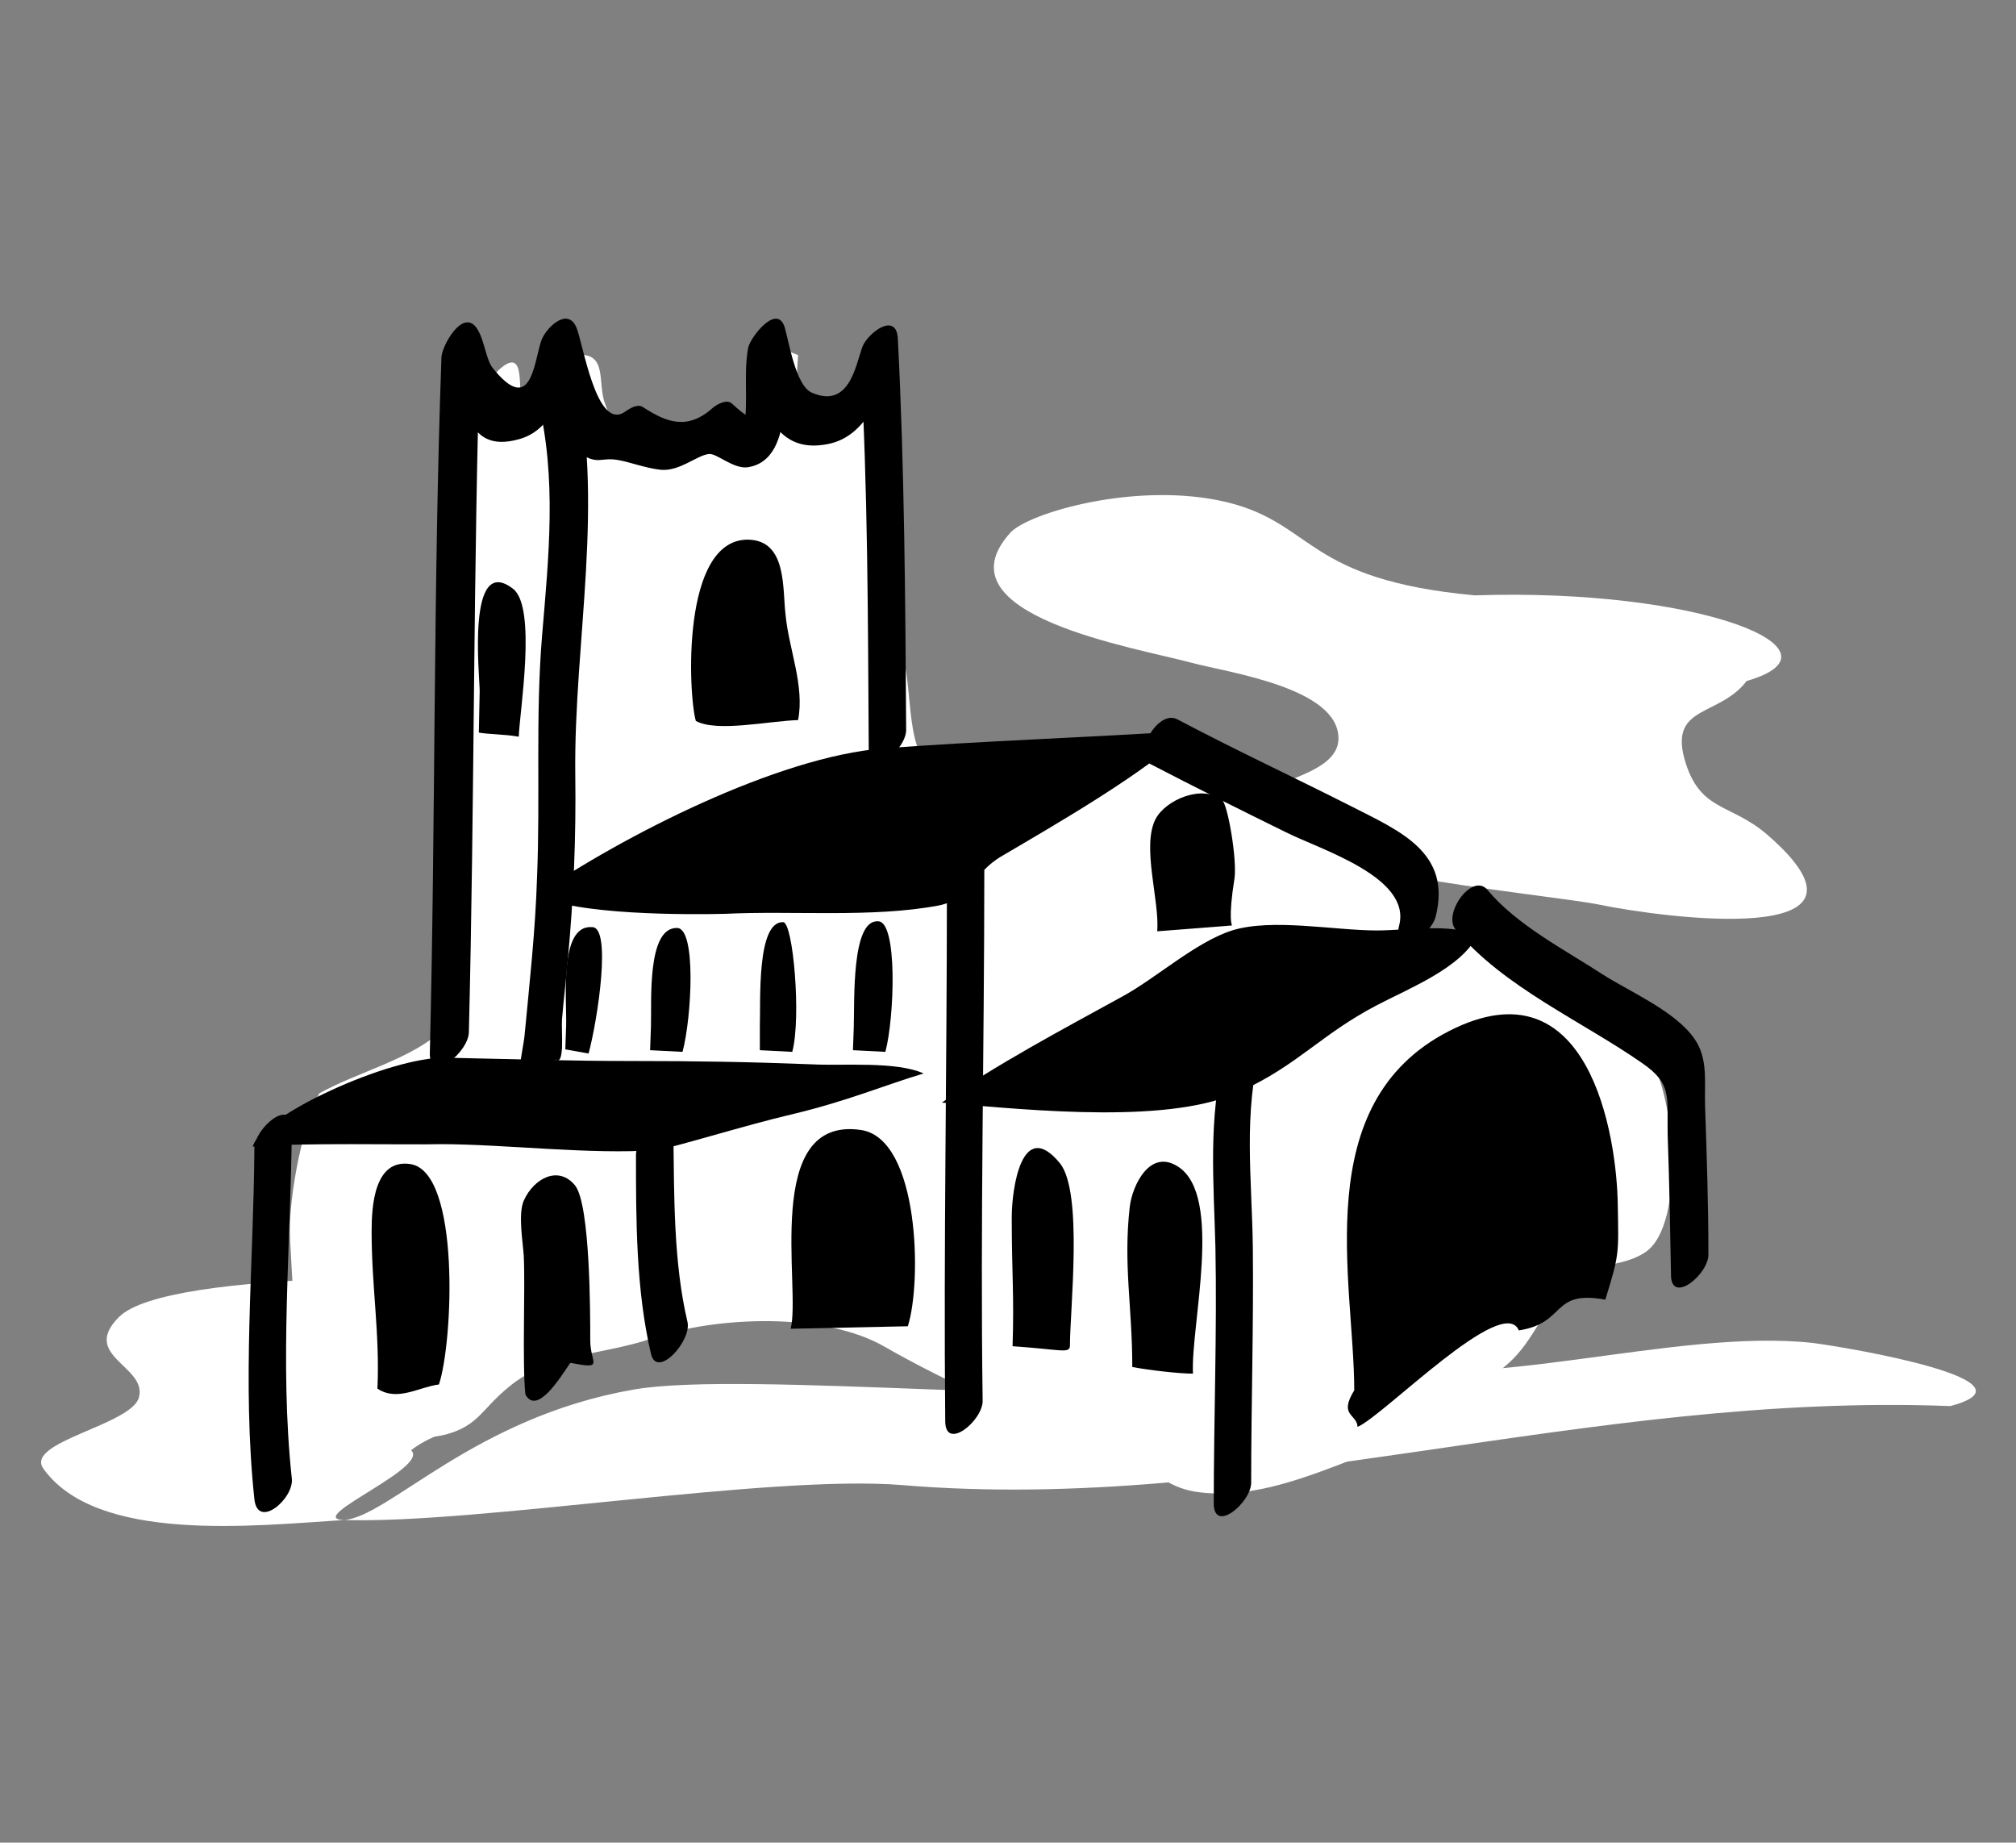 <?xml version="1.0" encoding="utf-8"?>
<!-- Generator: Adobe Illustrator 25.0.0, SVG Export Plug-In . SVG Version: 6.00 Build 0)  -->
<svg version="1.1" id="Layer_1" xmlns="http://www.w3.org/2000/svg" xmlns:xlink="http://www.w3.org/1999/xlink" x="0px" y="0px"
	 viewBox="0 0 242.5 221.6" style="enable-background:new 0 0 242.5 221.6;" xml:space="preserve">
<rect x="0" y="0" width="242.5" height="221.6" fill="#808080" stroke="none"/>
<style type="text/css">
	.st0{fill:#FFFFFF;}
</style>
<g>
	<path class="st0" d="M147.6,60.4c-10.8-2.6-24,1.3-26.1,3.7c-8.9,9.9,15.2,13.8,21.8,15.6c4.5,1.2,17.7,3,17.7,9.1
		c0,5-10.9,5.1-11.3,8.8c-0.8,6.7,36.4,9.9,42.7,11.2c7.2,1.5,36.2,5.5,20.2-8.4c-4.5-3.9-8.2-2.7-10-9.2c-1.7-6.4,4.2-5,7.5-9.3
		c12.8-3.7-5.6-11.2-32.7-10.3C156.9,69.7,158.2,63,147.6,60.4z"/>
	<path class="st0" d="M234.6,169.1c-43.8-1.7-84.2,13-126.1,9.5c-15.8-1.3-51.1,4.7-67.1,4.2c-5.2-0.1,11.6-6.8,7.7-8.6
		c-5.6-2.6-3.2,4.2-0.9,1.4c3.7-4.4,12.3-4,7.2-6.4c-14.9-7,7.8-11.6,17.6-15c-12.7-0.9-52.9-1.7-58.7,4.2c-4.7,4.7,3.5,5.9,2.4,9.7
		c-1,3.3-13.7,5.3-11.5,8.5c6.4,9,25.2,6.9,36.2,6.2c5.4-0.4,15.7-12.4,34.9-15.7c13.3-2.3,57.9,2.4,70.7-0.4
		c10.1-2.2,16.1-1.9,26.7-1.9c-3.1-0.6-7.6-1-10.1-1c14,4,37.8-4.1,54.4-2.3C222.7,162.1,245.9,166.1,234.6,169.1z"/>
	<g>
		<path class="st0" d="M38.4,131.5c4.6-2.6,11.2-4.1,15-7.8c4.3-4.3,0-10.6,0.5-16.2c1-11.9,1-24.3,1.3-36.2
			c0.2-6.4-0.9-12.9-0.1-19.1c0.2-1.3,4-7,5-7.8c3.4-3,2,3.2,2.8,4.5c0.8,1.3,4.7,3.8,6.9,1.5c1.4-1.6-0.9-5.7-0.5-7.7
			c3.9-0.4,2.5,3.4,3.5,5.9c1.1,2.9,0.5,3,4.4,3.4c4.9,0.6,8.7-1.1,13.4-1.4c0.4-2.9-0.6-5.8-0.3-8.8c1.9-0.3,4,0.2,5.7,0.9
			c-0.3,4.4-0.6,7.7,3.5,8.4c6.4,1.1,5.2-3.5,5.5-8c4.9,1,2.2,13,2.2,16.9c0,7,0.5,13.3,1.7,20.2c1,5.6,0,12.9,6.3,13.8
			c6.9,0.9,14.4-2.6,21-3.2c4.4-0.4,8,1.7,12,3.6c5.2,2.5,10.6,4.8,15.7,7.4c3,1.5,3.8,2.3,4.9,5.1c2,5.3,1.3,3.9,7.1,6.2
			c4,1.5,7.3,4.1,10.9,6.2c3.3,2,8.4,3.9,11,6.9c3.7,4.3,5.1,21.1,0.1,24.4c-2.8,1.9-6.3,1.1-9.1,3.7c-3,2.7-4.3,7-7.4,9.7
			c-5.9,5.2-12.9,9.3-20.2,12.1c-5.5,2.1-11.5,4.2-17.4,3.3c-6.9-1.1-8.4-8.4-15.2-10.4c-4-1.1-8.5,0.2-12.5-1
			c21.2,6.1,7.5,3.8-9.8-6.1c-7.2-4.1-20.1-3.6-27.7-1c-6,2.1-12.5,1.8-17.4,5.9c-3.3,2.7-3.6,4.6-7.5,5.7c-3.5,0.9-7.9,0-11.1,1.8
			c-2.2,1.2-3.8,3.9-5.8,5.4c-0.5-10.2-1.4-20.4-1.9-30.6C34.6,145.1,36.1,136.1,38.4,131.5z"/>
		<path d="M30.4,137.9c1-3.7,16.4-10.8,23.2-10.7c9.5,0.2,15,0.4,22.3,0.4c7.8,0,14.1,0.1,21.8,0.4c3.7,0.2,10.1-0.4,13.4,1.1
			c-4.7,1.4-9.1,3.3-15.8,4.9c-5.6,1.3-14.9,4.2-16.3,4.3c-7.8,0.6-18.2-0.7-26-0.7C48.9,137.7,35.9,137.4,30.4,137.9z"/>
		<path d="M64.6,107.6c10.2-7,28.9-16.6,41.7-17.6c12-0.9,24.5-1.3,36.7-2.1c-5.1,5-16.3,11.4-22.4,15c-3.7,2.1-3.7,5.2-7.7,6
			c-8,1.5-17.5,0.6-25.7,1C83.1,110,69,110.1,64.6,107.6z"/>
		<path d="M83.7,86.7c-0.9-3.1-1.8-21.9,6.3-21.8c4.7,0.1,4.1,5.9,4.5,9.1c0.4,4.1,2.3,8.5,1.5,12.6C92.5,86.7,86.2,88.1,83.7,86.7z
			"/>
		<path d="M57.7,83.1c0-1.8-1.6-16.6,4-12.3c2.9,2.2,0.8,14.8,0.7,17.8c-1.6-0.3-3.9-0.3-4.8-0.5"/>
		<path d="M139.2,112c0.3-3.7-1.9-10.2-0.2-13.5c1.2-2.3,5.6-4.2,8-2.3c0.7,0.6,1.8,7.1,1.5,9.4c-0.8,5-0.3,5.7-0.3,5.7"/>
		<path d="M68.1,123.4c0.1-3.1-0.9-12.2,3.1-11.9c2.4-0.1,0.7,11.1-0.4,15.2l-2.8-0.5"/>
		<path d="M78.3,123.5c0.1-3.1-0.5-11.9,3.1-11.9c2.4-0.1,1.8,10.8,0.7,14.9l-3.9-0.2"/>
		<path d="M91.4,123.5c0.1-3.1-0.4-12.7,2.8-12.6c1.2,0,2.2,11.5,1.1,15.6l-3.9-0.2"/>
		<path d="M102.7,123.5c0.1-3.1-0.3-12.9,2.9-12.7c2.4-0.1,2,11.6,0.9,15.7l-3.9-0.2"/>
		<path d="M162.9,167.2c0-13-5.6-34.5,11.4-43.2c16.8-8.6,20.2,12.5,20.3,21c0.1,5.8,0.2,5.8-1.5,11.3c-6.6-1.2-4.6,2.8-10.4,3.7
			c-1.9-4.5-16.3,10.3-19.4,11.6C163.2,170,161,170.3,162.9,167.2z"/>
		<path d="M45.4,167c0.3-6.6-0.7-12.2-0.7-18.9c0-3,0.3-8.8,4.7-8.1c6,1,5.1,21.4,3.4,26.5C50.4,166.8,47.8,168.6,45.4,167z"/>
		<path d="M63.2,167.7c-0.4-3.7,0-12.9-0.2-16.7c-0.1-1.6-0.7-5,0-6.6c1.2-2.7,4.2-4.3,6.2-1.8C71,145,71,158,71,161.2
			c0,2.8,1.8,3.5-2.4,2.7C67.5,165.5,64.6,170.3,63.2,167.7z"/>
		<path d="M95.1,159.8c1.3-4.7-3.5-25.7,8.5-23.9c7,1.1,7.3,18.3,5.6,23.6"/>
		<path d="M121.8,161.9c0.2-6.2-0.1-8.8-0.1-15.5c0-3.4,1.2-12.1,5.8-6.5c2.8,3.5,1.2,17.5,1.2,22
			C128.6,162.8,127.6,162.3,121.8,161.9z"/>
		<path d="M136.2,164.4c0-7.3-1.1-12.3-0.3-19.3c0.3-2.5,2.4-7,5.8-4.8c5.5,3.5,1.5,19.2,1.8,24.9
			C141.9,165.2,138.3,164.8,136.2,164.4z"/>
		<path d="M113.3,132.6c6.4-4.5,14.5-8.8,21.6-12.7c4.1-2.2,8.9-6.6,13.3-8c4.8-1.5,12.3,0,17.4,0c3.6,0,9-0.9,12.1,0.6
			c-1.9,3.9-8.3,6.4-12.1,8.4c-6.7,3.5-9.5,7.2-16.3,10.3C141.1,135.2,124.7,133.6,113.3,132.6z"/>
		<g>
			<path d="M56.4,124.1c0.7-27.9,0.5-55.9,1.4-83.8c-1.4,1.2-2.8,2.4-4.2,3.6c2.7,3.6,1.9,10.9,8.9,8.9c4.9-1.4,5.5-7.7,6.9-11.7
				c-1.4,0.6-2.8,1.1-4.2,1.7c1.5,3.5,1.2,9.4,4.7,11.8c2,1.3,2.4,0.4,4.3,0.7c1.4,0.2,3.4,1,5.3,1.2c2.3,0.2,4.4-1.8,5.8-1.9
				c0.9-0.1,2.9,1.8,4.6,1.6c6.2-0.9,4-12.1,4.6-15.6c-1.5,0.8-2.9,1.6-4.4,2.4c1.4,4.9,2.6,11.8,9.5,10.4c5.1-1,6.8-7.2,8.2-11.3
				c-1.4,0.4-2.8,0.7-4.3,1.1c0.9,15.6,0.9,31.3,1,47c0,3.7,4.6-0.1,4.5-2.5c-0.1-15.6-0.2-31.3-1-47c-0.2-3.3-3.7-0.6-4.3,1.1
				c-0.8,2.3-1.6,7.4-6.1,5.4c-1.9-0.9-2.7-6.1-3.2-7.8c-0.9-3-4.1,1.1-4.4,2.4c-0.7,3.7,0.3,7.6-0.9,11.2c0.8-0.9,1.7-1.8,2.5-2.6
				c-1.2,0.4-2.8-1.2-3.6-1.9c-0.6-0.5-1.7,0.1-2.2,0.5c-3.1,2.8-5.6,1.8-8.4,0c-0.7-0.5-1.6,0.1-2.2,0.5c-3.5,2.5-5.1-8.5-5.9-10.2
				c-1.1-2.4-3.7,0.2-4.2,1.7c-0.9,2.7-1.2,9-5.8,3.3c-0.9-1.1-1-3.5-2-4.9c-1.7-2.3-4.2,2.3-4.2,3.6c-1,27.9-0.7,55.9-1.4,83.8
				C51.8,130.3,56.4,126.5,56.4,124.1L56.4,124.1z"/>
		</g>
		<g>
			<path d="M64.7,48.1c2.3,9.4,1.3,18.9,0.5,28.4c-0.8,9.7-0.2,19.3-0.6,29c-0.2,6.4-0.9,12.7-1.5,19c-0.2,2.1-1.6,6.8,0.4,8.4
				c1.9,1.5,5.2-3.8,3.2-5.5c1.3,1,0.8-3.2,0.9-4.8c0.2-2.4,0.5-4.8,0.7-7.2c0.7-7.4,1-14.7,0.9-22.2c-0.2-16.1,3.7-33.2-0.2-49
				C68.3,41.3,64.1,45.8,64.7,48.1L64.7,48.1z"/>
		</g>
		<g>
			<path d="M76.5,138.9c0,7.8,0,16.2,1.8,23.9c0.7,3.1,4.9-1.5,4.4-3.8c-1.7-7.2-1.6-15.2-1.7-22.6C81,132.7,76.5,136.5,76.5,138.9
				L76.5,138.9z"/>
		</g>
		<g>
			<path d="M113.9,107.3c0,21.2-0.4,42.4-0.2,63.6c0,3.7,4.6-0.1,4.5-2.5c-0.3-21.2,0.2-42.4,0.2-63.6
				C118.4,101.1,113.9,104.9,113.9,107.3L113.9,107.3z"/>
		</g>
		<g>
			<path d="M147.3,126.8c-2,7.6-1.3,15.4-1.1,23.2c0.2,10.2-0.2,20.5-0.2,30.8c0,3.7,4.5-0.1,4.5-2.5c0-9.4,0.3-18.9,0.2-28.3
				c-0.1-8.1-1.2-16.3,1-24.2C152.8,121.7,148,124.2,147.3,126.8L147.3,126.8z"/>
		</g>
		<g>
			<path d="M175.1,111.8c5.7,6.9,15.2,11,22.5,16.1c3.6,2.5,2.9,4.1,3,8.6c0.2,5.6,0.3,11.2,0.4,16.8c0,3.7,4.6-0.1,4.5-2.5
				c0-5.9-0.2-11.9-0.4-17.8c-0.1-2.9,0.4-5.7-1.3-8.1c-2.3-3.3-7.7-5.6-11-7.7c-4.6-3-10.3-5.9-13.9-10.2
				C177.1,104.9,173.5,109.9,175.1,111.8L175.1,111.8z"/>
		</g>
		<g>
			<path d="M138.4,91.9c5.4,2.8,10.8,5.5,16.3,8.2c4.2,2.1,15.1,5.4,13.6,11.2c-1,4,3.8,1.4,4.4-1.1c1.9-7.6-4.2-10.2-9.9-13.1
				c-7.1-3.6-14.2-6.9-21.2-10.6C139.3,85.3,136.2,90.7,138.4,91.9L138.4,91.9z"/>
		</g>
		<g>
			<path d="M30.6,138.1c-0.1,14.1-1.5,28.1,0,42.2c0.4,3.7,4.8-0.1,4.5-2.5c-1.5-14-0.1-28.1,0-42.2
				C35.1,131.9,30.6,135.7,30.6,138.1L30.6,138.1z"/>
		</g>
	</g>
</g>
</svg>
